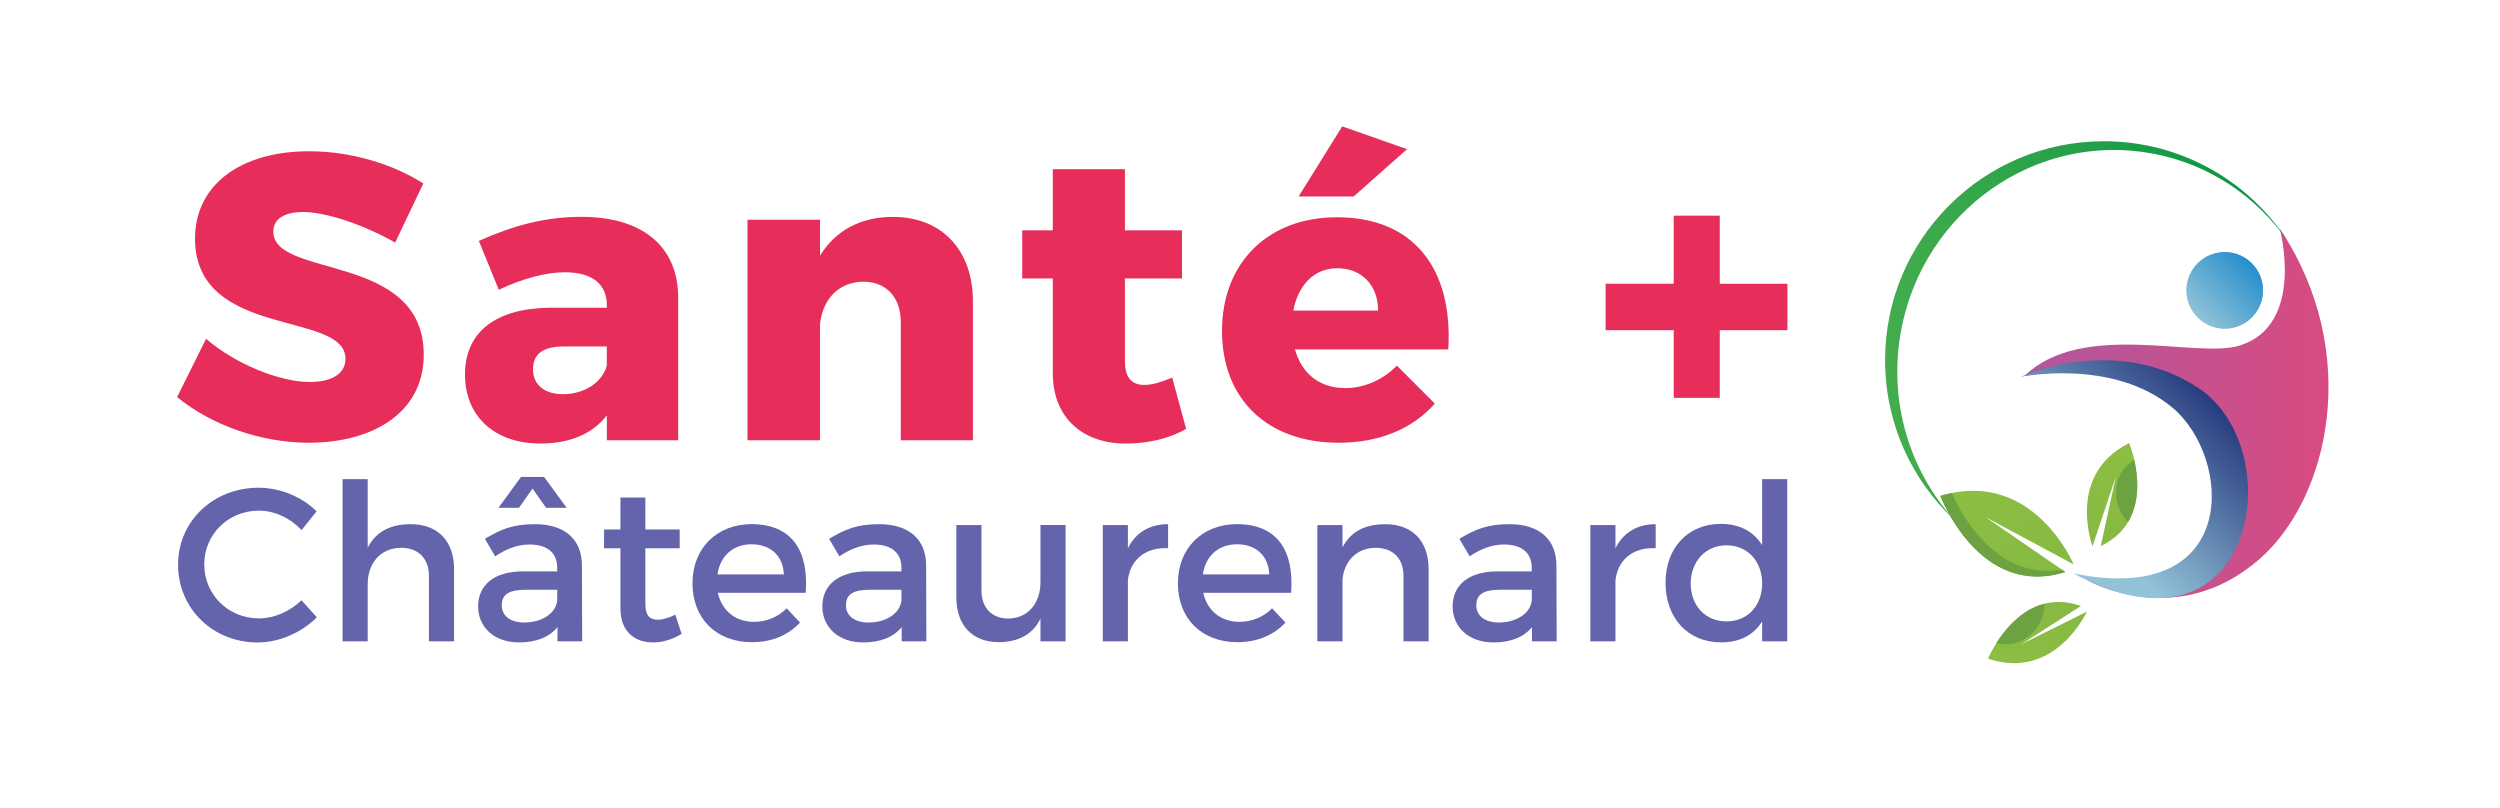 <?xml version="1.0" encoding="utf-8"?>
<!-- Generator: Adobe Illustrator 24.0.2, SVG Export Plug-In . SVG Version: 6.00 Build 0)  -->
<svg version="1.1" id="Calque_1" xmlns="http://www.w3.org/2000/svg" xmlns:xlink="http://www.w3.org/1999/xlink" x="0px" y="0px"
	 viewBox="0 0 517.34 167.24" style="enable-background:new 0 0 517.34 167.24;" xml:space="preserve">
<style type="text/css">
	.st0{fill:#E72E5A;}
	.st1{fill:#6364AB;}
	.st2{fill:url(#XMLID_15_);}
	.st3{fill:url(#XMLID_16_);}
	.st4{fill:url(#XMLID_17_);}
	.st5{fill:url(#XMLID_18_);}
	.st6{fill:#6CA242;}
	.st7{fill:url(#XMLID_19_);}
	.st8{fill:url(#XMLID_20_);}
	.st9{fill:url(#XMLID_21_);}
	.st10{fill:url(#SVGID_1_);}
</style>
<g>
	<path class="st0" d="M62.72,43.87c-3.71,0-6.16,1.35-6.16,4.05c0,9.79,31.13,4.22,31.13,25.48c0,12.06-10.63,18.22-23.79,18.22
		c-9.87,0-20.16-3.63-27.25-9.45l5.99-12.06c6.07,5.23,15.27,8.94,21.43,8.94c4.56,0,7.42-1.69,7.42-4.81
		c0-10.04-31.13-3.96-31.13-24.89c0-11.05,9.37-18.05,23.62-18.05c8.69,0,17.46,2.7,23.62,6.67l-5.82,12.23
		C75.55,46.65,67.62,43.87,62.72,43.87z"/>
	<path class="st0" d="M140.34,61.41v29.7h-14.76v-5.15c-2.95,3.8-7.59,5.82-13.75,5.82c-9.79,0-15.61-5.91-15.61-14.26
		c0-8.69,6.16-13.67,17.46-13.84h11.9v-0.51c0-4.3-2.95-6.83-8.69-6.83c-3.8,0-8.77,1.27-13.67,3.63l-4.13-10.12
		c7.17-3.21,13.75-4.98,21.26-4.98C132.91,44.88,140.25,50.95,140.34,61.41z M125.57,75.67v-3.97h-8.94c-4.22,0-6.33,1.52-6.33,4.72
		c0,3.12,2.28,5.15,6.16,5.15C120.93,81.58,124.64,79.13,125.57,75.67z"/>
	<path class="st0" d="M201.33,62.34v28.77H186.4V66.64c0-5.15-3.04-8.35-7.76-8.35c-5.06,0.08-8.35,3.54-8.94,8.69v24.13h-15.02
		V45.47h15.02v7.42c3.21-5.23,8.44-8.01,15.1-8.01C194.75,44.88,201.33,51.63,201.33,62.34z"/>
	<path class="st0" d="M245.45,88.75c-3.29,1.94-7.85,3.04-12.32,3.04c-8.86,0.08-15.27-5.15-15.27-14.59V57.62h-6.33v-9.96h6.33
		V35.01h14.93v12.66h11.81v9.96h-11.81v17.21c0,3.37,1.52,4.89,4.13,4.81c1.52,0,3.46-0.59,5.65-1.52L245.45,88.75z"/>
	<path class="st0" d="M299.7,72.3h-31.72c1.43,5.15,5.23,8.01,10.38,8.01c3.88,0,7.68-1.6,10.71-4.64l7.85,7.85
		c-4.64,5.23-11.47,8.1-19.91,8.1c-14.93,0-24.13-9.2-24.13-23.12c0-14.17,9.53-23.54,23.79-23.54
		C292.61,44.96,300.71,55.68,299.7,72.3z M285.18,64.28c0-5.23-3.38-8.77-8.44-8.77c-4.89,0-8.1,3.54-9.11,8.77H285.18z
		 M280.12,40.66h-11.39l9.03-14.51l13.41,4.72L280.12,40.66z"/>
	<path class="st0" d="M369.88,68.33h-14v14h-9.53v-14h-14.09v-9.62h14.09V44.63h9.53v14.09h14V68.33z"/>
	<path class="st1" d="M53.58,105.67c-6.33,0-11.31,4.88-11.31,11.13s4.98,11.17,11.31,11.17c3.17,0,6.42-1.45,8.82-3.75l3.17,3.53
		c-3.21,3.17-7.78,5.2-12.26,5.2c-9.27,0-16.46-7.01-16.46-16.1c0-9,7.28-15.92,16.64-15.92c4.48,0,8.95,1.85,12.03,4.88l-3.12,3.89
		C60.09,107.21,56.79,105.67,53.58,105.67z"/>
	<path class="st1" d="M93.96,117.74v14.97h-5.2v-13.52c0-3.62-2.17-5.83-5.79-5.83c-4.3,0.05-6.88,3.26-6.88,7.51v11.85h-5.2V99.15
		h5.2v14.2c1.72-3.39,4.79-4.88,8.91-4.88C90.62,108.47,93.96,112,93.96,117.74z"/>
	<path class="st1" d="M115.36,132.71v-2.94c-1.72,2.13-4.48,3.17-7.96,3.17c-5.2,0-8.46-3.21-8.46-7.46c0-4.39,3.3-7.19,9.09-7.24
		h7.28v-0.72c0-3.03-1.95-4.84-5.74-4.84c-2.31,0-4.7,0.81-7.1,2.44l-2.13-3.62c3.35-1.99,5.79-3.03,10.36-3.03
		c6.2,0,9.68,3.17,9.72,8.46l0.05,15.78H115.36z M107.4,105.08h-4.25l4.66-6.38h4.79l4.66,6.38H113l-2.8-3.98L107.4,105.08z
		 M115.31,124.26v-2.22h-6.51c-3.39,0-4.97,0.9-4.97,3.21c0,2.17,1.76,3.57,4.66,3.57C112.19,128.82,115.04,126.88,115.31,124.26z"
		/>
	<path class="st1" d="M141.05,131.18c-1.9,1.13-3.89,1.76-5.92,1.76c-3.62,0-6.74-2.08-6.74-7.01v-12.48h-3.39v-3.89h3.39v-6.6h5.16
		v6.6h7.1v3.89h-7.1v11.53c0,2.49,0.95,3.26,2.58,3.26c1.08,0,2.22-0.36,3.62-1.04L141.05,131.18z"/>
	<path class="st1" d="M166.73,122.67h-18.18c0.81,3.71,3.66,6.01,7.46,6.01c2.62,0,5.02-1,6.78-2.8l2.76,2.94
		c-2.35,2.58-5.79,4.07-9.95,4.07c-7.42,0-12.3-4.93-12.3-12.17c0-7.28,5.02-12.21,12.17-12.26
		C163.93,108.47,167.37,113.99,166.73,122.67z M162.21,118.87c-0.18-3.89-2.76-6.24-6.69-6.24c-3.8,0-6.51,2.4-7.05,6.24H162.21z"/>
	<path class="st1" d="M186.59,132.71v-2.94c-1.72,2.13-4.48,3.17-7.96,3.17c-5.2,0-8.46-3.21-8.46-7.46c0-4.39,3.3-7.19,9.09-7.24
		h7.28v-0.72c0-3.03-1.95-4.84-5.74-4.84c-2.31,0-4.7,0.81-7.1,2.44l-2.13-3.62c3.35-1.99,5.79-3.03,10.36-3.03
		c6.2,0,9.68,3.17,9.72,8.46l0.05,15.78H186.59z M186.54,124.26v-2.22h-6.51c-3.39,0-4.97,0.9-4.97,3.21c0,2.17,1.76,3.57,4.66,3.57
		C183.42,128.82,186.27,126.88,186.54,124.26z"/>
	<path class="st1" d="M220.51,108.65v24.06h-5.2v-4.7c-1.63,3.35-4.66,4.84-8.59,4.88c-5.52,0-8.82-3.53-8.82-9.27v-14.97h5.2v13.52
		c0,3.62,2.13,5.83,5.61,5.83c4.16-0.09,6.6-3.3,6.6-7.51v-11.85H220.51z"/>
	<path class="st1" d="M241.72,108.47v4.98c-4.84-0.27-7.92,2.58-8.32,6.69v12.57h-5.2v-24.06h5.2v4.79
		C235.03,110.19,237.92,108.47,241.72,108.47z"/>
	<path class="st1" d="M267.18,122.67H249c0.81,3.71,3.66,6.01,7.46,6.01c2.62,0,5.02-1,6.78-2.8l2.76,2.94
		c-2.35,2.58-5.79,4.07-9.95,4.07c-7.42,0-12.3-4.93-12.3-12.17c0-7.28,5.02-12.21,12.17-12.26
		C264.38,108.47,267.82,113.99,267.18,122.67z M262.66,118.87c-0.18-3.89-2.76-6.24-6.69-6.24c-3.8,0-6.51,2.4-7.05,6.24H262.66z"/>
	<path class="st1" d="M295.63,117.74v14.97h-5.2v-13.52c0-3.62-2.17-5.83-5.79-5.83c-3.98,0.05-6.47,2.8-6.83,6.56v12.8h-5.2v-24.06
		h5.2v4.61c1.72-3.35,4.79-4.79,8.87-4.79C292.28,108.47,295.63,112,295.63,117.74z"/>
	<path class="st1" d="M317.02,132.71v-2.94c-1.72,2.13-4.48,3.17-7.96,3.17c-5.2,0-8.46-3.21-8.46-7.46c0-4.39,3.3-7.19,9.09-7.24
		h7.28v-0.72c0-3.03-1.94-4.84-5.74-4.84c-2.31,0-4.7,0.81-7.1,2.44l-2.13-3.62c3.35-1.99,5.79-3.03,10.36-3.03
		c6.2,0,9.68,3.17,9.72,8.46l0.05,15.78H317.02z M316.98,124.26v-2.22h-6.51c-3.39,0-4.97,0.9-4.97,3.21c0,2.17,1.76,3.57,4.66,3.57
		C313.86,128.82,316.71,126.88,316.98,124.26z"/>
	<path class="st1" d="M342.62,108.47v4.98c-4.84-0.27-7.92,2.58-8.32,6.69v12.57h-5.2v-24.06h5.2v4.79
		C335.93,110.19,338.82,108.47,342.62,108.47z"/>
	<path class="st1" d="M369.85,99.15v33.56h-5.2v-4.12c-1.72,2.8-4.61,4.34-8.46,4.34c-6.92,0-11.53-5.02-11.53-12.35
		c0-7.24,4.66-12.17,11.44-12.17c3.89,0,6.78,1.58,8.55,4.39V99.15H369.85z M364.65,120.77c0-4.66-3.03-7.92-7.37-7.92
		s-7.37,3.3-7.42,7.92c0.04,4.57,3.03,7.82,7.42,7.82C361.62,128.6,364.65,125.34,364.65,120.77z"/>
</g>
<g>
	<g>
		<g id="XMLID_11_">
			<linearGradient id="XMLID_15_" gradientUnits="userSpaceOnUse" x1="418.925" y1="85.532" x2="481.85" y2="85.532">
				<stop  offset="0" style="stop-color:#AF589E"/>
				<stop  offset="1" style="stop-color:#D84B81"/>
			</linearGradient>
			<path id="XMLID_13_" class="st2" d="M418.92,77.79c0,0,19.07-3.94,31.41,6.41c12.34,10.35,12.13,29.39,3.05,34.81
				c-3.77,2.25-7.97,2.87-21.49,1.03c0,0,18.42,10.66,35.62-4.29c14.52-12.62,21.36-42.83,4.26-68.43c0,0,5.38,19.94-8.32,24.19
				C454.55,74.28,430.93,66.19,418.92,77.79z"/>
			<linearGradient id="XMLID_16_" gradientUnits="userSpaceOnUse" x1="454.786" y1="65.677" x2="465.968" y2="54.496">
				<stop  offset="0" style="stop-color:#91C2D8"/>
				<stop  offset="1" style="stop-color:#278FCB"/>
			</linearGradient>
			<circle id="XMLID_12_" class="st3" cx="460.38" cy="60.09" r="7.91"/>
		</g>
		
			<radialGradient id="XMLID_17_" cx="-8332.01" cy="2594.929" r="331.993" gradientTransform="matrix(-0.856 0.518 0.518 0.856 -8073.975 2185.765)" gradientUnits="userSpaceOnUse">
			<stop  offset="0" style="stop-color:#8EC043"/>
			<stop  offset="1" style="stop-color:#53843E"/>
		</radialGradient>
		<path id="XMLID_10_" class="st4" d="M429.12,116.8c0,0-8.36-19.98-27.6-14.18c0,0,8.08,21.41,25.87,15.74L410.86,107L429.12,116.8
			z"/>
		
			<radialGradient id="XMLID_18_" cx="423.7" cy="-312.503" r="242.472" gradientTransform="matrix(0.978 -0.209 0.209 0.978 88.892 479.248)" gradientUnits="userSpaceOnUse">
			<stop  offset="0" style="stop-color:#8EC043"/>
			<stop  offset="1" style="stop-color:#53843E"/>
		</radialGradient>
		<path id="XMLID_9_" class="st5" d="M433.02,113.04c0,0-5.55-14.81,7.58-21.36c0,0,6.42,15.44-5.88,21.32l3.11-14.31L433.02,113.04
			z"/>
		<g id="XMLID_7_">
			<path id="XMLID_8_" class="st6" d="M403.92,102.01c-0.78,0.16-1.58,0.36-2.4,0.6c0,0,8.08,21.41,25.87,15.74l-0.67-0.46
				C412.52,120.31,405.25,105.13,403.92,102.01z"/>
		</g>
		<path id="XMLID_6_" class="st6" d="M438.06,103.71c0.37,1.71,1.21,3.17,2.34,4.26c2.51-4.23,2.02-9.38,1.27-12.74
			C438.86,96.7,437.29,100.15,438.06,103.71z"/>
		
			<radialGradient id="XMLID_19_" cx="5203.861" cy="-1120.79" r="242.472" gradientTransform="matrix(-0.839 -0.543 0.543 -0.839 5386.009 2030.345)" gradientUnits="userSpaceOnUse">
			<stop  offset="0" style="stop-color:#8EC043"/>
			<stop  offset="1" style="stop-color:#53843E"/>
		</radialGradient>
		<path id="XMLID_5_" class="st7" d="M431.85,126.57c0,0-6.55,14.4-20.46,9.74c0,0,6.38-15.45,19.23-10.91l-12.32,7.92
			L431.85,126.57z"/>
		<path id="XMLID_4_" class="st6" d="M421.69,129.6c0.95-1.47,1.39-3.1,1.36-4.67c-4.76,1.22-8.06,5.2-9.91,8.11
			C416.16,133.99,419.72,132.65,421.69,129.6z"/>
		<g id="XMLID_2_">
			<linearGradient id="XMLID_20_" gradientUnits="userSpaceOnUse" x1="454.786" y1="65.677" x2="465.968" y2="54.496">
				<stop  offset="0" style="stop-color:#91C2D8"/>
				<stop  offset="1" style="stop-color:#278FCB"/>
			</linearGradient>
			<circle id="XMLID_3_" class="st8" cx="460.38" cy="60.09" r="7.91"/>
		</g>
		<linearGradient id="XMLID_21_" gradientUnits="userSpaceOnUse" x1="423.697" y1="113.26" x2="456.077" y2="80.88">
			<stop  offset="0.208" style="stop-color:#91C2D8"/>
			<stop  offset="1" style="stop-color:#283B7F"/>
		</linearGradient>
		<path id="XMLID_1_" class="st9" d="M429.12,118.68c34.62,6.97,32.82-23.94,20.48-34.29c-12.34-10.35-31.41-6.41-31.41-6.41
			s19.45-9.07,36.68,2.27C474.14,92.92,466.93,139,429.12,118.68z"/>
	</g>
	<linearGradient id="SVGID_1_" gradientUnits="userSpaceOnUse" x1="389.745" y1="70.121" x2="474.411" y2="65.149">
		<stop  offset="0" style="stop-color:#44AD4D"/>
		<stop  offset="1" style="stop-color:#049445"/>
	</linearGradient>
	<path class="st10" d="M393.42,68.32c4.62-24.7,27.93-41.06,52.06-36.54c11.82,2.21,21.64,9.03,28.05,18.3
		c-8.06-12.54-22.13-20.85-38.14-20.85c-25.02,0-45.3,20.28-45.3,45.3c0,13.02,5.49,24.75,14.28,33.02
		C395.17,97.39,390.67,83.04,393.42,68.32z"/>
</g>
</svg>

